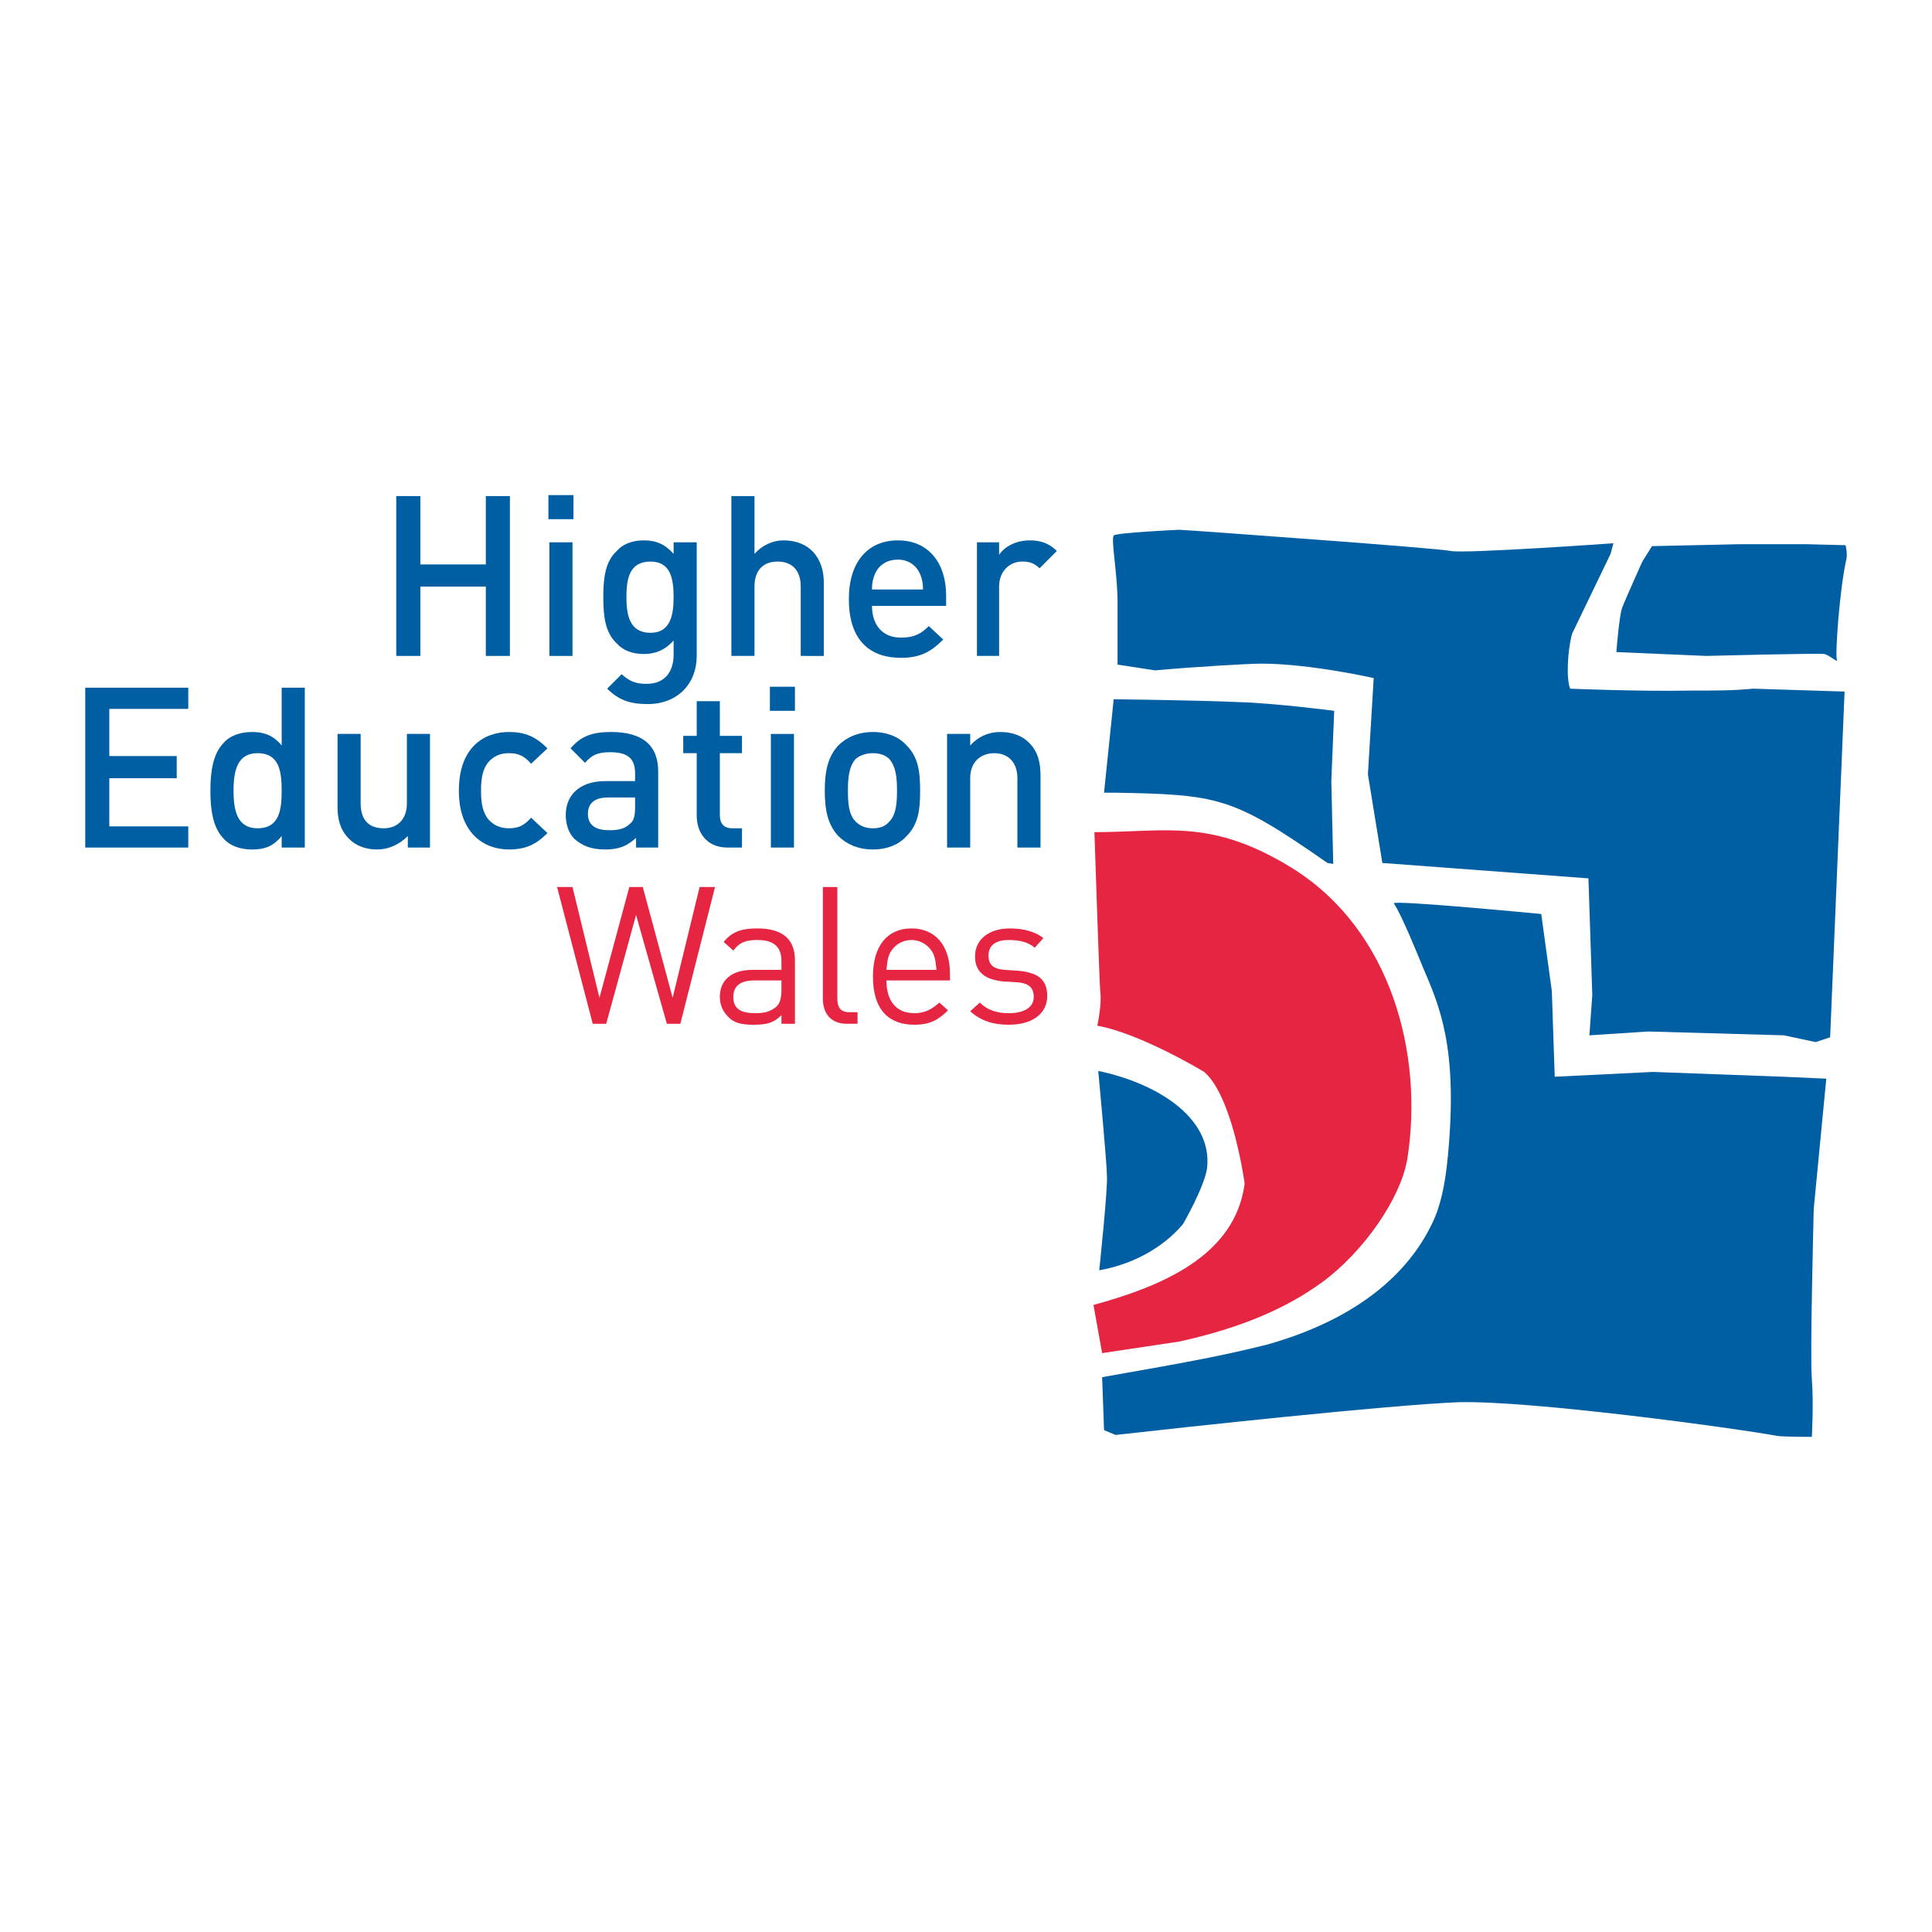 <?xml version="1.0" encoding="utf-8"?>
<!-- Generator: Adobe Illustrator 13.0.0, SVG Export Plug-In . SVG Version: 6.00 Build 14948)  -->
<!DOCTYPE svg PUBLIC "-//W3C//DTD SVG 1.0//EN" "http://www.w3.org/TR/2001/REC-SVG-20010904/DTD/svg10.dtd">
<svg version="1.0" id="Layer_1" xmlns="http://www.w3.org/2000/svg" xmlns:xlink="http://www.w3.org/1999/xlink" x="0px" y="0px"
	 width="192.756px" height="192.756px" viewBox="0 0 192.756 192.756" enable-background="new 0 0 192.756 192.756"
	 xml:space="preserve">
<g>
	<polygon fill-rule="evenodd" clip-rule="evenodd" fill="#FFFFFF" points="0,0 192.756,0 192.756,192.756 0,192.756 0,0 	"/>
	<path fill-rule="evenodd" clip-rule="evenodd" fill="#005EA2" d="M184.129,54.393c0,0,0.192,0.673,0.097,1.345
		c-0.673,2.882-1.153,9.511-0.961,10.088c0.192,0.384-0.769-0.48-1.249-0.577c-0.48-0.096-11.817,0.192-11.817,0.192l-8.935-0.384
		c0,0,0.288-3.651,0.576-4.419s2.018-4.612,2.018-4.612l0.961-1.537l8.646-0.192h6.821L184.129,54.393L184.129,54.393z"/>
	<path fill-rule="evenodd" clip-rule="evenodd" fill="#005EA2" d="M117.646,52.856l1.537,0.096c0,0,24.307,1.729,25.556,2.018
		c1.346,0.288,16.236-0.769,16.236-0.769l-0.288,1.057l-3.843,7.974c-0.48,1.826-0.576,4.516-0.192,5.477
		c0,0,6.726,0.288,11.913,0.192c2.883,0,4.324,0,6.342-0.192l9.127,0.288l-1.441,34.492l-1.441,0.48l-3.17-0.674l-13.547-0.383
		l-5.86,0.383l0.288-4.035l-0.384-11.625l-20.561-1.537l-1.441-8.839l0.577-9.608c0,0-6.341-1.441-11.241-1.441
		c-1.057,0-6.341,0.288-10.568,0.673l-3.747-0.577c0-3.555,0-3.363,0-6.245c0-2.786-0.672-6.245-0.384-6.629
		C111.304,53.144,117.646,52.856,117.646,52.856L117.646,52.856z"/>
	<path fill-rule="evenodd" clip-rule="evenodd" fill="#005EA2" d="M110.439,117.322c0.096,1.25-0.769,9.416-0.769,9.416
		c3.267-0.576,6.341-2.211,8.358-4.611c0,0,2.114-3.652,2.402-5.574c0.576-5.188-5.284-8.549-10.856-9.703
		C109.575,106.85,110.439,116.072,110.439,117.322L110.439,117.322z"/>
	<path fill-rule="evenodd" clip-rule="evenodd" fill="#E52541" d="M109.959,135l7.687-1.152c5.668-1.25,10.376-3.074,14.315-5.957
		c4.035-2.979,7.781-8.262,8.454-12.297c1.633-10.473-1.633-22.674-11.241-28.823c-8.262-5.188-12.682-3.747-19.983-3.747
		c0,0,0.48,14.604,0.577,15.854c0.191,1.248-0.289,3.457-0.289,3.457c4.324,0.77,10.665,4.611,10.665,4.611
		c2.882,2.498,4.035,11.146,4.035,11.146c-0.961,7.301-8.455,10.279-15.084,12.105L109.959,135L109.959,135z"/>
	<path fill-rule="evenodd" clip-rule="evenodd" fill="#005EA2" d="M111.112,79.084c10.472,0.192,11.817,0.384,21.328,7.014
		l0.577,0.096l-0.192-8.262l0.288-7.013c0,0-5.957-0.769-9.415-0.865c-4.035-0.192-12.586-0.288-12.586-0.288l-0.961,9.319
		C110.344,79.084,110.824,79.084,111.112,79.084L111.112,79.084z"/>
	<path fill-rule="evenodd" clip-rule="evenodd" fill="#005EA2" d="M182.208,107.619l-4.323-0.193l-12.971-0.48l-9.8,0.48
		l-0.288-8.549l-1.057-7.687c0,0-14.987-1.441-14.699-1.057c0.864,1.345,2.401,5.188,2.882,6.341
		c1.633,3.842,3.555,7.975,2.498,18.926c-0.192,1.922-0.48,4.035-1.249,5.957c-1.825,4.324-6.245,9.801-16.717,12.777
		c-4.228,1.057-7.206,1.635-16.525,3.268l0.192,5.283l1.152,0.48c6.822-0.768,27.094-2.979,34.203-3.266
		c7.206-0.193,27.67,2.594,31.801,3.361c0.577,0.098,3.459,0.098,3.459,0.098s0.192-3.363,0-5.766s0.192-17.006,0.192-17.006
		L182.208,107.619L182.208,107.619z"/>
	<polygon fill-rule="evenodd" clip-rule="evenodd" fill="#005EA2" points="48.471,65.442 48.471,58.524 41.938,58.524 
		41.938,65.442 39.536,65.442 39.536,49.494 41.938,49.494 41.938,56.315 48.471,56.315 48.471,49.494 50.873,49.494 50.873,65.442 
		48.471,65.442 	"/>
	<path fill-rule="evenodd" clip-rule="evenodd" fill="#005EA2" d="M54.716,49.397h2.498v2.402h-2.498V49.397L54.716,49.397z
		 M54.812,54.105h2.306v11.337h-2.306V54.105L54.812,54.105z"/>
	<path fill-rule="evenodd" clip-rule="evenodd" fill="#005EA2" d="M67.206,59.582c0,1.729-0.289,3.554-2.306,3.554
		c-2.114,0-2.402-1.825-2.402-3.554c0-1.826,0.288-3.555,2.402-3.555C66.917,56.026,67.206,57.756,67.206,59.582L67.206,59.582z
		 M69.512,65.442V54.105h-2.306v1.153c-0.865-0.96-1.729-1.345-2.979-1.345c-1.153,0-2.114,0.384-2.69,1.057
		c-1.153,1.057-1.345,2.69-1.345,4.612c0,1.921,0.192,3.554,1.345,4.611c0.576,0.672,1.537,1.057,2.69,1.057
		s2.114-0.384,2.979-1.345v1.441c0,1.538-0.769,2.882-2.69,2.882c-1.153,0-1.729-0.288-2.498-0.961l-1.441,1.441
		c1.153,1.153,2.306,1.537,4.035,1.537C67.59,70.246,69.512,68.228,69.512,65.442L69.512,65.442z"/>
	<path fill-rule="evenodd" clip-rule="evenodd" fill="#005EA2" d="M79.888,65.442v-6.917c0-1.825-1.057-2.498-2.306-2.498
		c-1.345,0-2.306,0.769-2.306,2.498v6.917H72.97V49.494h2.306v5.764c0.769-0.865,1.826-1.345,2.882-1.345
		c2.594,0,4.035,1.729,4.035,4.227v7.302H79.888L79.888,65.442z"/>
	<path fill-rule="evenodd" clip-rule="evenodd" fill="#005EA2" d="M92.089,58.812h-5.092c0-0.672,0.096-1.057,0.288-1.537
		c0.384-0.865,1.153-1.441,2.306-1.441c1.057,0,1.826,0.576,2.209,1.441C91.993,57.756,92.089,58.14,92.089,58.812L92.089,58.812z
		 M94.395,60.446v-1.057c0-3.17-1.729-5.476-4.804-5.476c-2.979,0-4.9,2.113-4.9,5.86c0,4.323,2.306,5.86,5.188,5.86
		c2.018,0,3.075-0.672,4.228-1.825l-1.441-1.345c-0.769,0.769-1.441,1.153-2.787,1.153c-1.825,0-2.882-1.249-2.882-3.17H94.395
		L94.395,60.446z"/>
	<path fill-rule="evenodd" clip-rule="evenodd" fill="#005EA2" d="M103.715,56.699c-0.48-0.48-0.961-0.673-1.729-0.673
		c-1.249,0-2.306,0.961-2.306,2.498v6.917h-2.21V54.105h2.21v1.249c0.576-0.865,1.729-1.441,3.074-1.441
		c1.057,0,1.921,0.288,2.689,1.057L103.715,56.699L103.715,56.699z"/>
	<polygon fill-rule="evenodd" clip-rule="evenodd" fill="#005EA2" points="8.504,84.561 8.504,68.612 18.784,68.612 18.784,70.726 
		10.906,70.726 10.906,75.434 17.631,75.434 17.631,77.644 10.906,77.644 10.906,82.447 18.784,82.447 18.784,84.561 8.504,84.561 	
		"/>
	<path fill-rule="evenodd" clip-rule="evenodd" fill="#005EA2" d="M28.104,78.892c0,2.018-0.289,3.747-2.402,3.747
		c-2.018,0-2.402-1.729-2.402-3.747c0-2.018,0.384-3.747,2.402-3.747C27.815,75.146,28.104,76.875,28.104,78.892L28.104,78.892z
		 M30.409,84.561V68.612h-2.306v5.765c-0.865-1.057-1.826-1.345-2.979-1.345s-2.209,0.384-2.786,1.057
		c-1.153,1.153-1.345,3.075-1.345,4.804c0,1.729,0.192,3.651,1.345,4.804c0.577,0.672,1.633,1.057,2.786,1.057
		c1.249,0,2.114-0.288,2.979-1.345v1.153H30.409L30.409,84.561z"/>
	<path fill-rule="evenodd" clip-rule="evenodd" fill="#005EA2" d="M40.689,84.561v-1.153c-0.864,0.865-1.921,1.345-3.074,1.345
		s-2.114-0.384-2.786-1.057c-0.865-0.865-1.153-1.922-1.153-3.17v-7.302h2.306v6.917c0,1.826,0.961,2.498,2.306,2.498
		c1.249,0,2.306-0.769,2.306-2.498v-6.917h2.306v11.336H40.689L40.689,84.561z"/>
	<path fill-rule="evenodd" clip-rule="evenodd" fill="#005EA2" d="M50.777,84.753c-2.498,0-4.996-1.633-4.996-5.861
		c0-4.323,2.498-5.86,4.996-5.86c1.633,0,2.69,0.48,3.843,1.633l-1.633,1.537c-0.672-0.769-1.249-1.057-2.21-1.057
		c-0.865,0-1.537,0.288-2.114,0.96c-0.48,0.673-0.672,1.441-0.672,2.786c0,1.345,0.192,2.114,0.672,2.787
		c0.577,0.672,1.249,0.96,2.114,0.96c0.961,0,1.538-0.288,2.21-1.057l1.633,1.537C53.467,84.272,52.41,84.753,50.777,84.753
		L50.777,84.753z"/>
	<path fill-rule="evenodd" clip-rule="evenodd" fill="#005EA2" d="M63.363,80.526c0,0.768-0.096,1.345-0.48,1.633
		c-0.576,0.576-1.249,0.672-2.113,0.672c-1.441,0-2.114-0.577-2.114-1.633c0-1.057,0.672-1.633,2.018-1.633h2.69V80.526
		L63.363,80.526z M65.668,84.561v-7.59c0-2.594-1.537-3.939-4.708-3.939c-1.825,0-2.978,0.384-4.035,1.633l1.441,1.441
		c0.673-0.768,1.249-1.057,2.499-1.057c1.825,0,2.498,0.672,2.498,2.114v0.769h-2.978c-2.594,0-3.939,1.441-3.939,3.362
		c0,0.961,0.288,1.826,0.865,2.402c0.769,0.672,1.633,1.057,3.075,1.057c1.441,0,2.209-0.384,3.074-1.153v0.96H65.668L65.668,84.561
		z"/>
	<path fill-rule="evenodd" clip-rule="evenodd" fill="#005EA2" d="M72.586,84.561c-2.113,0-3.074-1.537-3.074-3.17v-6.245h-1.345
		v-1.729h1.345v-3.458h2.306v3.458h2.21v1.729h-2.21v6.148c0,0.865,0.384,1.345,1.249,1.345h0.961v1.921H72.586L72.586,84.561z"/>
	<path fill-rule="evenodd" clip-rule="evenodd" fill="#005EA2" d="M76.813,68.516h2.498v2.402h-2.498V68.516L76.813,68.516z
		 M76.909,73.224h2.306v11.336h-2.306V73.224L76.909,73.224z"/>
	<path fill-rule="evenodd" clip-rule="evenodd" fill="#005EA2" d="M89.495,78.892c0,1.249-0.096,2.402-0.769,3.075
		c-0.384,0.48-0.961,0.672-1.633,0.672s-1.249-0.192-1.729-0.672c-0.673-0.673-0.769-1.826-0.769-3.075
		c0-1.249,0.096-2.401,0.769-3.17c0.48-0.384,1.057-0.576,1.729-0.576s1.249,0.192,1.633,0.576
		C89.399,76.491,89.495,77.644,89.495,78.892L89.495,78.892z M91.801,78.892c0-1.921-0.192-3.362-1.345-4.515
		c-0.672-0.769-1.825-1.345-3.363-1.345c-1.537,0-2.69,0.577-3.458,1.345c-1.057,1.153-1.345,2.594-1.345,4.515
		c0,1.922,0.288,3.363,1.345,4.516c0.769,0.769,1.921,1.345,3.458,1.345c1.538,0,2.69-0.577,3.363-1.345
		C91.609,82.255,91.801,80.814,91.801,78.892L91.801,78.892z"/>
	<path fill-rule="evenodd" clip-rule="evenodd" fill="#005EA2" d="M101.505,84.561v-6.917c0-1.729-1.058-2.498-2.306-2.498
		c-1.249,0-2.402,0.769-2.402,2.498v6.917h-2.306V73.224h2.306v1.153c0.769-0.865,1.825-1.345,2.979-1.345
		c1.249,0,2.21,0.384,2.882,1.057c0.865,0.865,1.153,1.922,1.153,3.267v7.206H101.505L101.505,84.561z"/>
	<polygon fill-rule="evenodd" clip-rule="evenodd" fill="#E52541" points="67.878,102.143 66.533,102.143 63.459,91.286 
		60.48,102.143 59.136,102.143 55.581,88.5 57.118,88.5 59.808,99.549 62.786,88.5 64.131,88.5 67.11,99.549 69.8,88.5 71.337,88.5 
		67.878,102.143 	"/>
	<path fill-rule="evenodd" clip-rule="evenodd" fill="#E52541" d="M77.966,98.779c0,0.865-0.192,1.346-0.48,1.635
		c-0.672,0.576-1.345,0.672-2.114,0.672c-1.537,0-2.209-0.48-2.209-1.633c0-1.057,0.672-1.635,2.113-1.635h2.69V98.779
		L77.966,98.779z M79.311,102.143v-6.341c0-2.114-1.249-3.171-3.747-3.171c-1.537,0-2.498,0.289-3.363,1.345l0.961,0.865
		c0.576-0.769,1.153-1.057,2.402-1.057c1.633,0,2.402,0.673,2.402,2.114v0.865h-2.882c-2.114,0-3.267,1.056-3.267,2.691
		c0,0.768,0.288,1.439,0.769,1.92c0.577,0.674,1.345,0.865,2.594,0.865c1.345,0,2.018-0.191,2.786-0.961v0.865H79.311
		L79.311,102.143z"/>
	<path fill-rule="evenodd" clip-rule="evenodd" fill="#E52541" d="M84.5,102.143c-1.633,0-2.402-1.057-2.402-2.498V88.5h1.441
		v11.049c0,0.961,0.288,1.441,1.249,1.441h0.769v1.152H84.5L84.5,102.143z"/>
	<path fill-rule="evenodd" clip-rule="evenodd" fill="#E52541" d="M93.434,96.762h-4.996c0.096-0.769,0.096-1.057,0.288-1.537
		c0.384-0.865,1.249-1.441,2.21-1.441c0.96,0,1.825,0.577,2.209,1.441C93.338,95.706,93.338,95.994,93.434,96.762L93.434,96.762z
		 M94.779,97.818v-0.672c0-2.786-1.441-4.516-3.843-4.516s-3.843,1.729-3.843,4.805c0,3.361,1.633,4.803,4.131,4.803
		c1.537,0,2.402-0.48,3.362-1.441l-0.864-0.768c-0.769,0.672-1.441,1.057-2.498,1.057c-1.826,0-2.786-1.25-2.786-3.268H94.779
		L94.779,97.818z"/>
	<path fill-rule="evenodd" clip-rule="evenodd" fill="#E52541" d="M100.64,102.238c-1.537,0-2.786-0.385-3.843-1.346l0.961-0.863
		c0.769,0.768,1.729,1.057,2.882,1.057c1.537,0,2.498-0.576,2.498-1.633c0-0.865-0.48-1.346-1.537-1.441l-1.537-0.096
		c-1.825-0.193-2.786-0.961-2.786-2.499c0-1.729,1.441-2.786,3.459-2.786c1.345,0,2.498,0.289,3.362,0.961l-0.864,0.961
		c-0.673-0.577-1.538-0.769-2.595-0.769c-1.345,0-2.018,0.577-2.018,1.538c0,0.865,0.385,1.345,1.634,1.441l1.44,0.096
		c1.729,0.192,2.786,0.769,2.786,2.497C104.482,101.182,102.945,102.238,100.64,102.238L100.64,102.238z"/>
</g>
</svg>

